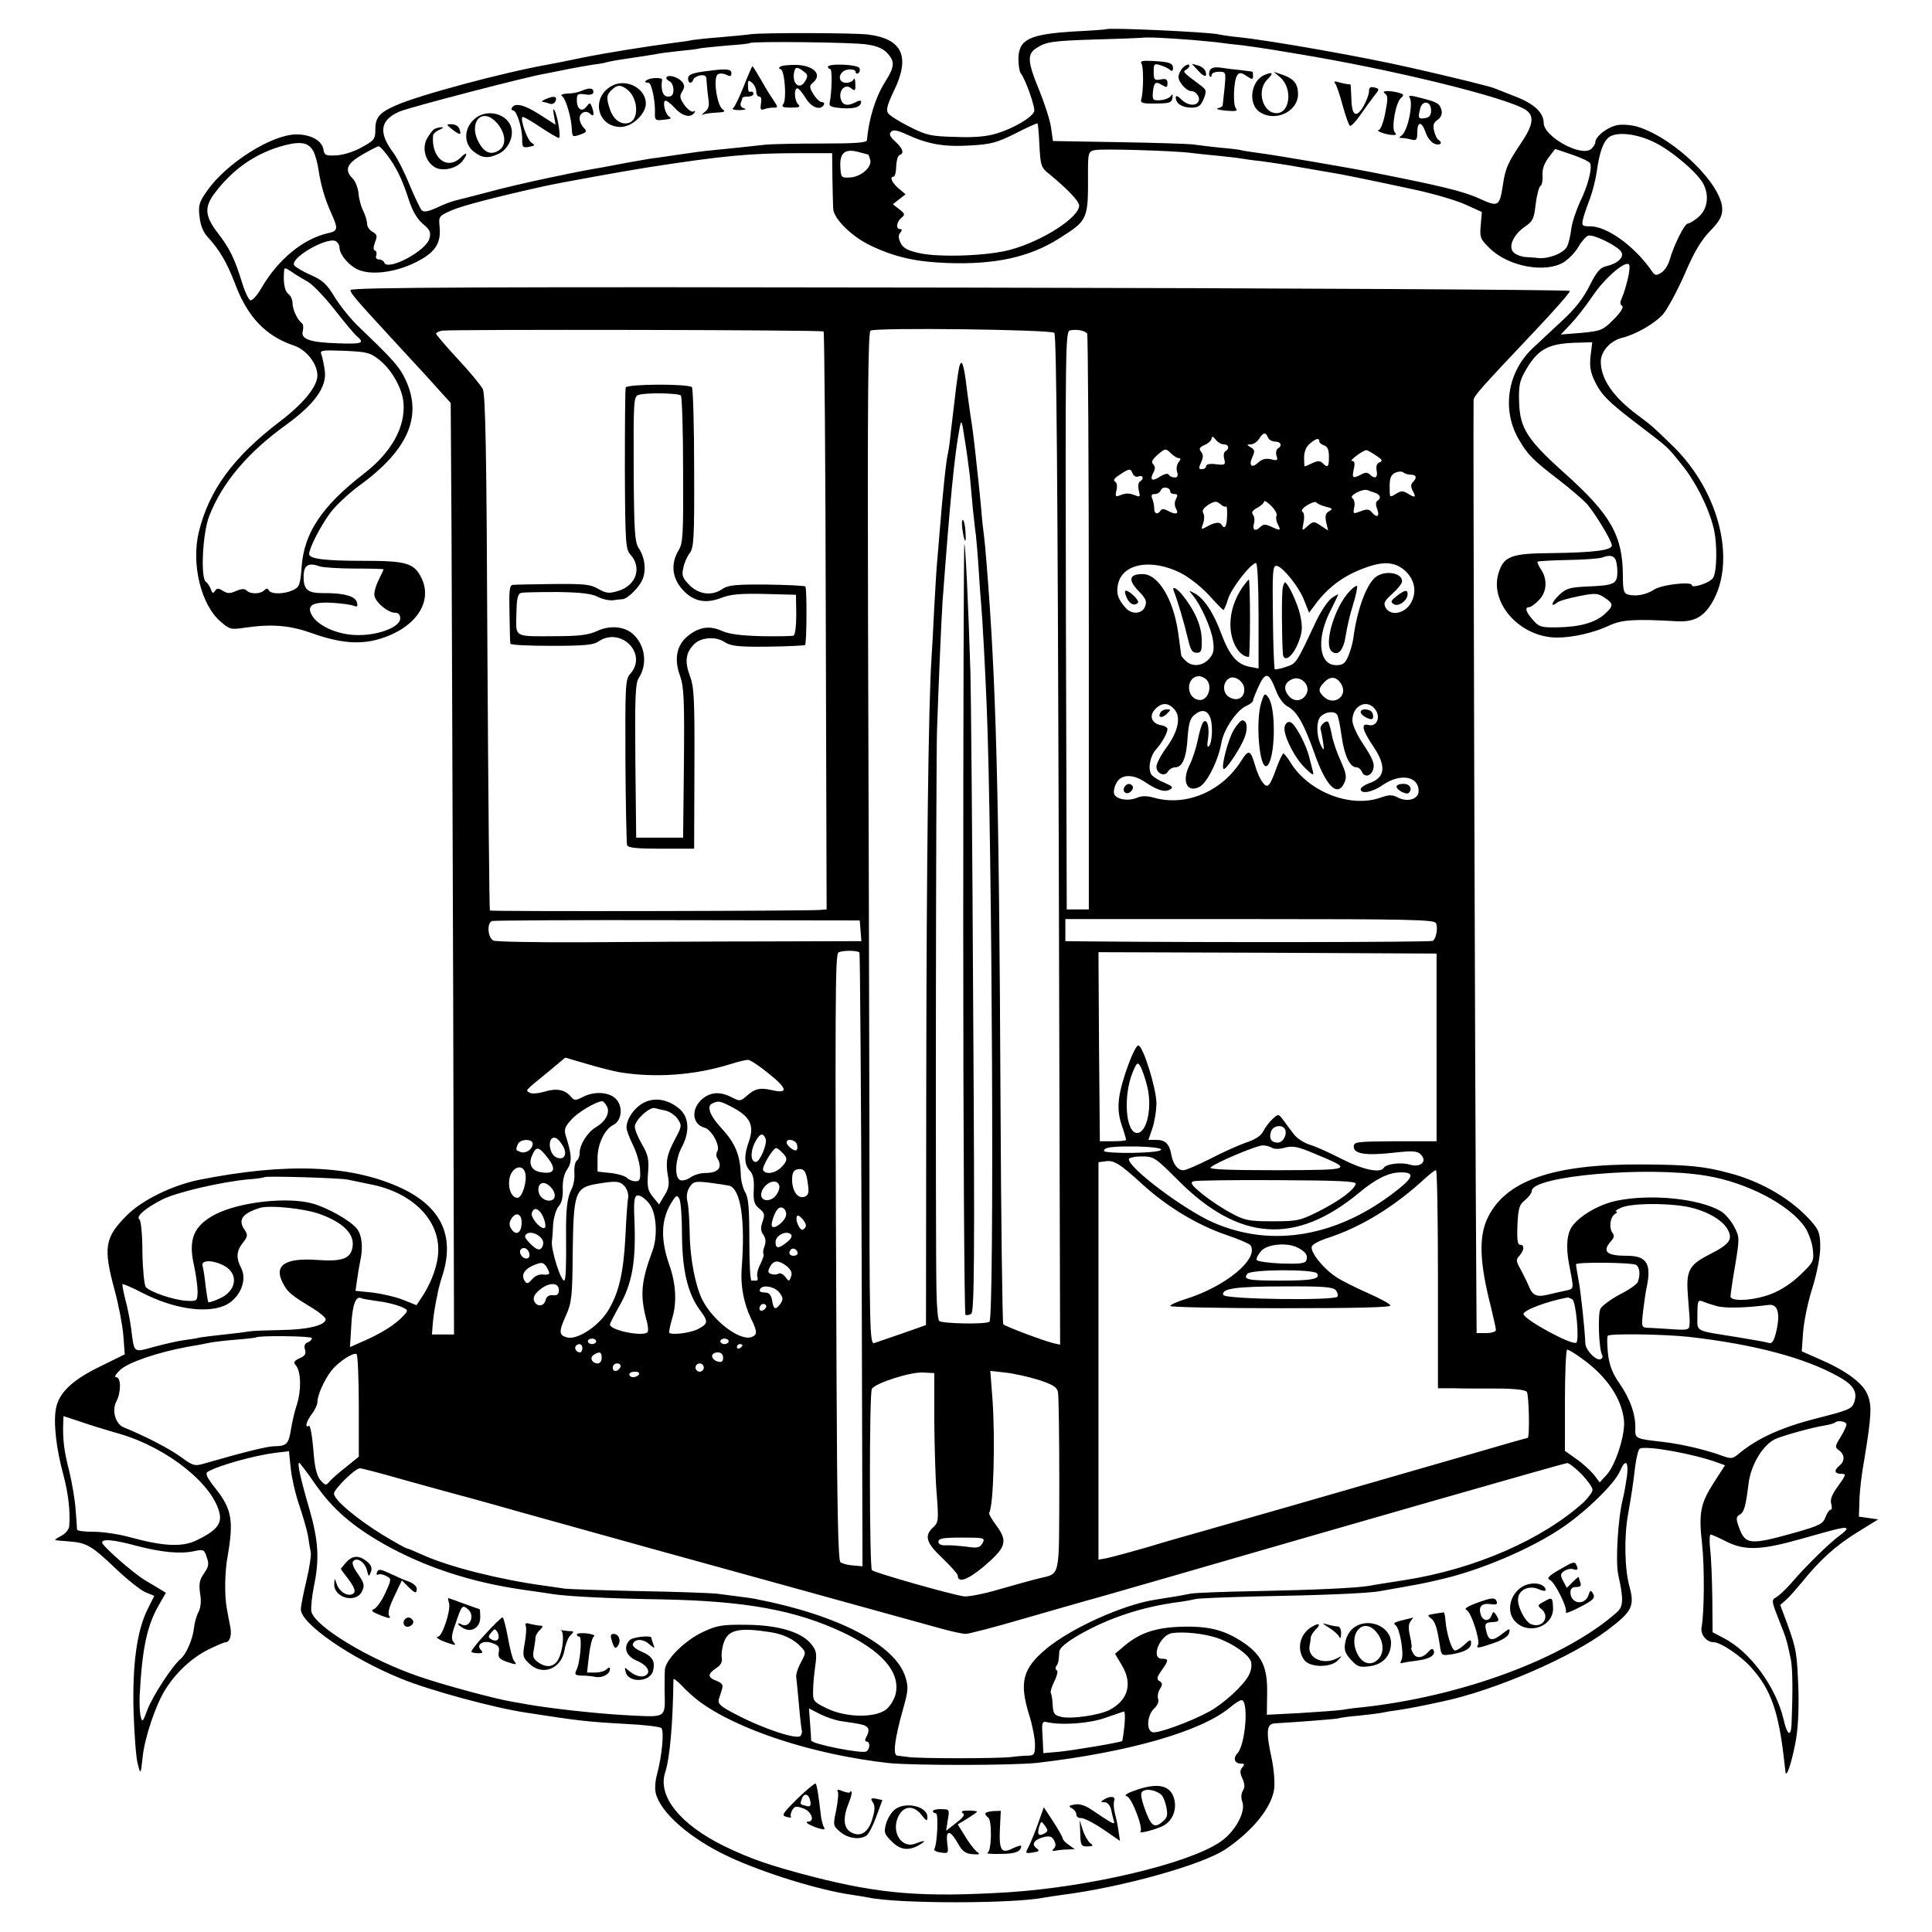 <?xml version="1.0" standalone="no"?>
<!DOCTYPE svg PUBLIC "-//W3C//DTD SVG 20010904//EN"
 "http://www.w3.org/TR/2001/REC-SVG-20010904/DTD/svg10.dtd">
<svg version="1.0" xmlns="http://www.w3.org/2000/svg"
 width="700pt" height="700pt" viewBox="0 0 700 700"
 preserveAspectRatio="xMidYMid meet">
<g transform="translate(0,700) scale(0.1,-0.1)"
fill="#000000" stroke="none">
<path d="M4007 6894 c-1 -1 -53 -5 -115 -8 -164 -10 -202 -29 -202 -101 0 -22
4 -45 8 -50 17 -20 54 -125 49 -139 -9 -23 -77 -62 -137 -80 -37 -11 -82 -15
-150 -12 -87 2 -104 6 -165 37 -38 19 -73 41 -78 50 -7 11 -1 33 22 80 60 124
31 188 -94 204 -51 6 -379 7 -425 1 -19 -3 -69 -7 -111 -11 -42 -3 -87 -8
-100 -10 -13 -3 -40 -7 -59 -9 -107 -14 -257 -38 -340 -55 -52 -11 -108 -22
-125 -25 -159 -28 -469 -111 -551 -148 -59 -26 -74 -43 -74 -87 0 -35 -4 -40
-50 -65 -28 -16 -68 -28 -92 -29 -38 -2 -43 1 -46 21 -5 32 -45 55 -98 55 -89
0 -255 -105 -324 -205 -29 -41 -32 -53 -27 -93 3 -30 13 -56 29 -73 44 -48 70
-93 99 -168 45 -122 112 -192 214 -226 45 -15 85 -66 85 -108 0 -40 -49 -101
-137 -168 -169 -129 -256 -249 -293 -401 -27 -115 8 -261 78 -322 34 -30 38
-31 91 -23 98 14 162 8 241 -20 100 -36 173 -42 242 -22 134 39 200 136 153
226 -26 50 -55 58 -206 58 -144 0 -199 7 -199 25 1 22 40 99 76 148 19 26 67
71 105 99 178 129 231 252 168 385 -22 47 -44 71 -168 190 -29 27 -68 76 -88
108 -29 48 -44 62 -88 81 -29 13 -56 29 -59 35 -16 25 113 101 149 88 8 -4 15
-14 15 -23 0 -28 39 -72 75 -84 50 -17 131 -5 200 29 71 35 93 68 88 127 -4
41 -4 41 46 63 41 17 160 48 331 86 63 14 303 57 380 69 265 41 366 51 540 51
l125 0 1 -90 c1 -49 2 -100 3 -112 2 -36 68 -101 136 -133 88 -42 165 -59 279
-63 175 -6 298 22 405 90 104 66 104 67 103 241 0 68 2 73 24 78 22 6 288 -2
349 -10 17 -2 59 -7 95 -10 36 -4 75 -8 85 -10 11 -2 45 -7 75 -10 30 -4 91
-13 135 -21 44 -8 94 -16 110 -19 35 -5 143 -27 310 -63 66 -14 148 -38 182
-53 l62 -28 -4 -48 c-4 -45 -2 -50 35 -86 69 -65 200 -88 266 -48 18 12 42 36
53 56 11 19 27 37 35 40 18 7 105 -36 120 -58 12 -20 -12 -43 -56 -53 -21 -5
-34 -21 -59 -71 -22 -44 -52 -83 -98 -125 -36 -34 -85 -79 -107 -100 -93 -87
-114 -225 -50 -333 32 -55 52 -74 143 -144 43 -33 89 -73 103 -88 32 -38 90
-134 90 -150 0 -18 -67 -26 -218 -28 -148 -1 -174 -11 -193 -74 -32 -109 80
-232 213 -232 57 0 134 18 185 42 48 23 93 26 249 17 60 -3 94 14 125 64 92
150 30 404 -138 569 -76 74 -76 74 -128 113 -90 66 -135 132 -135 195 0 37 35
76 77 86 50 12 119 52 149 86 16 19 51 84 78 145 34 80 60 123 92 156 34 35
44 53 44 79 0 88 -170 255 -304 298 -21 7 -54 10 -74 7 -36 -6 -82 -41 -82
-63 0 -6 -7 -17 -15 -24 -36 -30 -172 45 -172 95 0 37 -36 70 -102 95 -31 12
-65 26 -76 30 -16 7 -155 41 -305 75 -176 40 -505 98 -620 110 -30 3 -65 8
-77 11 -40 8 -398 25 -406 18z m316 -39 c43 -4 88 -8 100 -10 12 -2 47 -6 77
-9 30 -4 80 -11 110 -16 30 -5 71 -12 90 -15 342 -56 759 -158 828 -203 32
-21 28 -55 -18 -122 -45 -67 -56 -90 -64 -146 -13 -83 -16 -85 -85 -54 -58 27
-143 47 -386 95 -79 16 -366 65 -410 70 -27 4 -57 8 -65 10 -8 3 -44 7 -80 10
-36 4 -81 9 -100 12 -19 2 -141 6 -270 8 l-235 4 -7 50 c-4 27 -24 88 -43 135
-42 101 -44 130 -11 151 36 24 59 27 216 32 80 2 154 5 165 6 24 3 83 0 188
-8z m-1183 -16 c40 -6 61 -15 78 -35 25 -29 23 -47 -13 -104 -33 -53 -57 -130
-64 -208 -1 -9 -40 -12 -163 -12 -90 0 -181 -2 -203 -4 -42 -5 -149 -16 -200
-21 -16 -1 -68 -8 -115 -15 -47 -7 -94 -14 -105 -15 -11 -2 -47 -8 -80 -14
-33 -6 -73 -14 -90 -17 -58 -10 -71 -12 -200 -39 -71 -15 -170 -38 -220 -52
-49 -13 -101 -26 -113 -29 -13 -3 -44 -14 -68 -26 -31 -14 -48 -18 -56 -10 -5
5 -25 47 -44 92 -18 45 -44 96 -57 114 -57 75 -51 121 21 152 35 15 464 127
527 137 17 3 55 11 85 17 30 6 71 13 90 16 19 2 42 6 50 9 8 2 33 7 55 10 74
11 100 15 122 19 12 3 49 7 82 11 33 3 68 7 78 10 11 2 55 6 98 10 44 3 81 7
82 9 7 7 375 3 423 -5z m626 -366 c4 -73 6 -80 35 -103 68 -56 109 -99 109
-115 0 -43 -134 -129 -250 -160 -79 -22 -252 -28 -325 -13 -46 10 -62 18 -72
38 -8 17 -9 28 -1 37 7 9 7 13 -1 13 -16 0 -13 26 5 41 14 11 13 15 -8 31
l-23 18 23 18 23 18 -26 22 c-24 21 -33 42 -17 42 4 0 9 17 9 37 1 21 6 39 12
41 18 6 13 23 -15 49 -20 18 -24 27 -15 36 8 8 23 5 58 -11 76 -35 137 -45
229 -39 74 4 96 10 162 43 42 22 79 38 81 37 2 -1 5 -37 7 -80z m2231 10 c64
-32 158 -113 176 -152 21 -43 12 -92 -20 -118 -15 -13 -32 -23 -38 -23 -12 -1
-51 -80 -65 -130 -5 -19 -19 -41 -31 -48 -19 -12 -23 -11 -37 10 -61 87 -160
158 -220 158 -30 0 -32 2 -26 28 4 15 15 48 25 73 9 25 20 67 24 95 10 73 24
112 46 128 30 20 103 11 166 -21z m-4860 -34 c6 -13 14 -42 17 -64 9 -59 24
-108 46 -157 26 -58 25 -65 -12 -73 -89 -20 -181 -95 -241 -199 -15 -26 -33
-46 -40 -44 -6 2 -20 31 -30 64 -27 88 -45 124 -88 180 -47 61 -49 93 -12 143
67 90 154 149 256 175 60 15 87 9 104 -25z m266 -11 c33 -45 52 -82 77 -158
14 -44 31 -73 52 -91 26 -21 30 -31 24 -53 -11 -45 -153 -120 -164 -87 -2 6
-11 11 -19 11 -9 0 -13 6 -10 14 3 8 1 16 -4 18 -7 2 -7 12 0 31 9 22 7 28 -9
37 -11 6 -20 19 -20 29 0 10 -6 31 -14 47 -8 16 -16 45 -17 64 -2 19 -11 43
-21 53 -31 31 -22 54 35 87 28 16 55 30 59 30 4 0 18 -15 31 -32z m1743 2 c1
0 4 -9 7 -19 7 -27 -34 -62 -73 -64 -31 -2 -33 0 -35 34 -4 56 16 73 70 57 16
-4 30 -8 31 -8z m2549 0 c33 -11 62 -25 66 -31 9 -16 -7 -82 -37 -142 -13 -29
-28 -72 -31 -97 -3 -25 -10 -53 -15 -63 -12 -24 -65 -45 -103 -42 -16 2 -39 3
-51 4 -11 1 -28 7 -37 14 -25 18 -6 65 37 95 30 20 34 29 40 82 4 33 12 62 17
66 6 3 9 20 8 38 -2 21 5 42 21 64 13 17 24 32 25 32 1 0 28 -9 60 -20z m203
-450 c-6 -25 -15 -55 -21 -68 -8 -17 -8 -25 0 -30 7 -4 -4 -23 -30 -49 -40
-40 -46 -42 -117 -49 l-75 -6 37 39 c20 21 56 67 80 103 43 63 116 126 130
112 4 -4 2 -27 -4 -52z m-4781 -12 c18 -11 62 -57 97 -102 35 -45 71 -88 80
-95 28 -24 18 -28 -66 -25 -104 3 -139 15 -131 44 3 12 2 25 -3 29 -16 11 -34
50 -34 72 0 12 -6 27 -14 33 -14 10 -20 38 -17 80 1 18 2 18 28 1 14 -10 41
-26 60 -37z m4646 -267 c-4 -39 -1 -59 16 -94 24 -49 49 -74 165 -162 102 -78
95 -71 148 -137 52 -63 99 -158 117 -232 14 -58 12 -161 -3 -181 -12 -17 -76
-38 -76 -25 0 14 -111 2 -138 -17 -28 -18 -65 -25 -94 -17 -15 4 -18 17 -18
67 0 145 -44 222 -205 367 -141 126 -168 167 -171 263 -2 54 2 76 18 105 46
84 82 106 181 110 l66 2 -6 -49z m-4386 -17 c44 -36 81 -103 85 -154 7 -88
-44 -179 -142 -255 -153 -118 -218 -215 -227 -338 -5 -66 -8 -74 -31 -85 -32
-15 -79 -16 -88 -1 -4 8 -9 8 -17 0 -14 -14 -50 -14 -63 -1 -8 8 -19 7 -38 -1
-22 -10 -32 -10 -48 0 -17 11 -22 10 -29 0 -6 -10 -10 -9 -15 6 -4 11 -12 23
-18 27 -20 13 -12 177 12 238 47 121 139 230 279 331 102 74 147 136 140 194
-3 22 -8 48 -12 59 -7 17 -2 18 83 15 83 -4 93 -6 129 -35z m4475 -719 c4 -5
8 -26 8 -46 0 -45 -10 -50 -109 -54 -64 -3 -77 -7 -102 -31 -28 -26 -33 -48
-7 -27 7 6 43 16 79 23 59 12 68 11 92 -5 34 -22 34 -30 1 -60 -34 -31 -91
-47 -173 -48 -57 -1 -66 2 -87 27 -26 29 -30 46 -14 46 6 0 22 11 35 25 29 28
33 74 9 111 -9 13 -15 27 -13 29 3 2 52 5 109 6 58 1 114 5 125 9 25 9 38 8
47 -5z m-4566 -35 c57 0 104 -1 104 -3 0 -1 -9 -20 -19 -40 -10 -21 -17 -46
-14 -57 7 -26 50 -60 74 -60 13 0 19 -7 19 -21 0 -30 -75 -60 -150 -60 -69 -1
-141 29 -167 67 -25 39 -4 54 70 50 34 -2 70 -7 79 -11 13 -5 15 -2 11 13 -5
22 -49 34 -122 33 -56 0 -71 12 -71 59 0 42 16 53 58 38 13 -4 70 -8 128 -8z"/>
<path d="M4136 6769 c8 -13 7 -102 -1 -129 -4 -13 5 -16 52 -15 50 0 58 3 61
20 2 14 0 16 -6 7 -5 -7 -22 -14 -38 -15 -26 -2 -29 1 -27 27 3 37 10 43 33
28 17 -10 20 -10 20 7 0 14 -6 17 -25 13 -22 -4 -25 -1 -25 28 0 28 2 31 23
24 12 -3 28 -11 35 -16 8 -8 12 -6 12 5 0 18 -12 23 -74 26 -37 2 -46 0 -40
-10z"/>
<path d="M4286 6755 c-9 -9 -16 -24 -16 -34 0 -19 29 -51 46 -51 17 0 33 -22
27 -36 -8 -20 -40 -17 -63 6 -13 13 -20 15 -20 7 0 -22 23 -37 56 -37 26 0 34
6 45 31 11 29 11 33 -9 48 -70 53 -68 50 -52 60 8 6 12 13 8 16 -3 3 -13 -1
-22 -10z"/>
<path d="M4341 6744 c23 -25 35 -25 26 -1 -3 8 -15 17 -27 20 l-22 6 23 -25z"/>
<path d="M4383 6744 c-3 -8 -3 -18 1 -21 3 -4 6 -1 6 5 0 7 12 12 26 12 26 0
26 -1 21 -57 -4 -32 -6 -61 -7 -65 0 -3 -8 -8 -17 -10 -10 -3 3 -6 29 -9 35
-3 44 -1 36 8 -12 15 -8 103 5 121 8 10 15 9 33 -3 21 -14 24 -14 24 0 0 8 -1
15 -2 15 -2 1 -21 3 -43 6 -22 2 -55 6 -73 9 -23 3 -35 -1 -39 -11z"/>
<path d="M4583 6729 c-50 -19 -63 -104 -20 -134 56 -39 140 0 140 64 0 37 -15
56 -56 70 l-32 11 23 -20 c46 -39 37 -130 -13 -130 -50 0 -73 82 -34 121 24
24 22 30 -8 18z"/>
<path d="M4838 6697 c5 -7 17 -43 27 -80 10 -37 22 -70 26 -73 4 -2 20 14 36
37 15 22 38 53 50 69 22 27 22 28 3 33 -15 4 -20 0 -20 -15 0 -11 -10 -36 -21
-55 -27 -44 -42 -31 -43 36 -1 27 -2 48 -4 46 -2 -2 -17 1 -34 5 -23 7 -27 6
-20 -3z"/>
<path d="M5018 6661 c11 -7 11 -19 1 -70 -6 -33 -17 -61 -23 -62 -17 -1 26
-18 49 -18 13 -1 16 2 9 9 -14 14 3 111 23 126 11 10 9 13 -9 18 -35 9 -66 8
-50 -3z"/>
<path d="M5107 6647 c15 -20 -7 -124 -29 -138 -10 -7 -10 -9 2 -9 8 0 24 -3
35 -6 17 -4 20 0 20 25 0 42 16 43 30 2 6 -19 21 -38 33 -42 21 -8 31 4 13 15
-5 3 -12 18 -15 32 -5 20 -2 30 13 40 12 9 17 21 14 34 -7 25 -13 29 -74 45
-37 10 -48 10 -42 2z m78 -47 c0 -18 -6 -26 -22 -28 -25 -4 -26 0 -17 36 9 31
39 25 39 -8z"/>
<path d="M2828 6759 c-7 -5 -7 -8 1 -10 14 -5 22 -110 9 -126 -8 -10 -1 -13
28 -13 30 0 35 3 26 12 -14 14 -16 58 -3 58 5 0 18 -16 30 -35 20 -34 53 -47
66 -25 3 6 0 10 -7 10 -8 0 -21 13 -31 29 -15 25 -15 30 -2 41 36 30 4 63 -61
65 -25 0 -50 -2 -56 -6z m89 -22 c9 -6 10 -15 2 -28 -20 -39 -52 -13 -41 33 4
17 13 16 39 -5z"/>
<path d="M3000 6758 c0 -5 4 -8 8 -8 8 0 6 -86 -2 -122 -3 -13 6 -17 46 -20
46 -3 68 5 68 24 0 5 -9 4 -19 -2 -31 -16 -48 -12 -55 12 -8 32 17 56 38 38
14 -11 16 -9 15 16 0 16 -3 23 -6 17 -2 -7 -15 -13 -27 -13 -35 0 -28 44 7 48
15 2 27 -2 27 -8 0 -6 4 -9 10 -5 5 3 7 11 4 18 -5 14 -114 18 -114 5z"/>
<path d="M2695 6688 c-16 -40 -33 -76 -39 -80 -6 -4 5 -7 24 -7 19 1 27 3 17
6 -11 3 -16 10 -13 20 3 8 6 17 6 19 0 2 9 4 20 4 11 0 20 5 20 10 0 6 -4 9
-9 8 -9 -3 -11 1 -11 28 0 14 3 14 15 4 8 -7 15 -21 15 -31 0 -11 5 -19 11
-19 7 0 9 -10 6 -26 -3 -19 -1 -24 10 -20 8 3 23 6 34 6 19 0 19 0 1 28 -11
15 -31 48 -46 75 -15 26 -28 47 -30 47 -1 0 -16 -33 -31 -72z"/>
<path d="M2565 6743 c-57 -7 -72 -13 -72 -28 0 -18 14 -20 19 -3 2 6 14 13 26
15 17 2 22 -2 22 -20 1 -12 3 -39 6 -60 5 -30 2 -42 -13 -53 -10 -9 -13 -13
-6 -9 7 3 29 6 49 7 29 1 34 4 22 12 -21 16 -35 116 -17 127 7 4 21 3 31 -2
14 -7 18 -6 18 6 0 15 -17 17 -85 8z"/>
<path d="M2415 6720 c-3 -4 2 -10 10 -14 8 -3 15 -17 15 -31 0 -18 -5 -25 -20
-25 -18 0 -27 25 -21 62 0 4 -13 6 -29 5 -27 -2 -45 -17 -20 -17 11 0 25 -69
23 -111 -1 -21 3 -26 20 -24 41 4 42 5 31 13 -14 9 -24 51 -14 57 4 2 19 -9
34 -25 27 -31 59 -39 72 -18 4 6 3 8 -4 4 -6 -3 -20 7 -32 23 -17 25 -19 33
-8 50 9 15 9 22 0 34 -15 18 -50 28 -57 17z"/>
<path d="M2215 6688 c-75 -43 -51 -148 34 -148 41 0 91 47 91 85 0 56 -73 93
-125 63z m57 -12 c40 -30 45 -109 7 -121 -27 -9 -55 10 -68 46 -15 43 -14 55
5 73 19 19 33 20 56 2z"/>
<path d="M2105 6670 c-11 -5 -33 -9 -50 -9 -17 -1 -25 -5 -19 -9 14 -8 35 -81
36 -122 1 -26 3 -27 29 -18 25 9 27 12 14 25 -8 8 -15 23 -15 33 0 22 23 33
39 17 13 -13 15 1 5 27 -6 15 -7 15 -19 0 -16 -22 -35 -10 -35 23 0 22 3 25
30 21 20 -3 30 0 30 9 0 15 -15 16 -45 3z"/>
<path d="M1975 6640 c-11 -5 -15 -9 -8 -9 6 -1 18 -4 26 -7 8 -3 17 2 20 10 7
18 -7 20 -38 6z"/>
<path d="M1855 6610 c-3 -5 -2 -10 4 -10 13 0 33 -63 33 -104 0 -30 2 -32 25
-28 21 4 23 6 10 14 -16 8 -43 85 -34 94 2 3 31 -14 64 -36 33 -22 64 -40 68
-40 8 0 -4 79 -16 100 -5 9 -6 3 -2 -18 l6 -34 -56 36 c-56 36 -90 45 -102 26z"/>
<path d="M1715 6565 c-35 -34 -34 -86 1 -114 30 -24 52 -26 89 -9 32 14 54 54
49 88 -9 59 -94 81 -139 35z m83 -8 c33 -35 39 -81 12 -100 -28 -20 -53 -12
-73 23 -43 72 7 135 61 77z"/>
<path d="M1640 6530 c28 -21 33 -20 24 4 -3 9 -16 16 -28 16 -20 0 -20 -1 4
-20z"/>
<path d="M1573 6532 c-6 -4 -18 -20 -27 -36 -17 -34 -5 -80 28 -101 27 -18 81
-6 102 22 20 27 17 36 -6 13 -49 -49 -108 -3 -101 78 0 7 11 17 24 22 12 5 15
9 7 9 -8 0 -20 -3 -27 -7z"/>
<path d="M1270 5949 c0 -12 17 -32 185 -214 56 -60 119 -129 140 -153 l38 -42
3 -473 c1 -259 4 -1019 6 -1687 l3 -1215 -40 0 -40 0 3 39 c2 22 6 49 8 60 2
12 6 32 9 46 2 14 11 48 20 75 42 139 -8 242 -148 309 -181 85 -415 95 -737
31 -96 -20 -203 -72 -259 -127 -82 -82 -88 -117 -45 -275 14 -52 28 -125 31
-163 l5 -67 -83 -41 c-105 -50 -155 -97 -166 -154 -10 -50 0 -145 27 -243 17
-65 25 -128 21 -182 0 -13 -12 -28 -28 -37 -16 -8 -26 -16 -23 -16 3 -1 26 -3
52 -5 62 -5 80 -15 168 -99 41 -39 90 -78 107 -85 l32 -13 -24 -48 c-39 -78
-56 -202 -51 -375 3 -82 9 -166 15 -185 10 -41 11 -41 18 25 7 69 48 191 83
245 40 63 96 114 156 144 29 14 56 26 62 26 14 0 22 24 17 52 -3 13 -8 44 -13
69 -9 46 -8 134 3 192 22 128 15 170 -45 245 -30 38 -37 53 -28 59 35 22 167
59 244 69 l51 6 6 -59 c3 -32 16 -92 30 -133 14 -41 29 -93 33 -115 3 -22 8
-49 10 -60 2 -11 -5 -57 -16 -103 -11 -46 -20 -92 -20 -103 0 -52 181 -177
363 -251 102 -42 337 -106 452 -123 193 -30 220 -33 361 -41 65 -3 124 -10
130 -15 11 -9 3 -99 -16 -170 -6 -21 -8 -51 -4 -66 17 -71 125 -165 264 -230
126 -59 327 -121 445 -138 22 -3 49 -8 61 -10 106 -23 527 -23 639 0 11 2 38
6 60 9 221 28 514 110 597 167 100 68 168 154 175 221 2 24 -2 73 -10 109 -21
97 -18 124 13 125 89 5 225 16 229 18 4 2 38 7 76 10 39 4 77 9 85 11 8 2 33
6 55 9 35 5 97 17 160 31 191 40 470 161 598 258 91 68 100 88 81 158 -18 65
-20 182 -5 264 14 79 18 109 26 175 4 30 11 58 16 61 22 13 199 -19 284 -51
l25 -9 -40 -62 c-49 -76 -56 -110 -43 -224 9 -83 8 -248 -2 -302 -4 -26 18
-53 44 -53 25 0 101 -51 138 -94 70 -79 98 -159 118 -341 1 -11 3 -27 4 -35 3
-24 21 28 36 105 9 45 13 113 11 190 -5 136 -7 149 -41 243 l-25 67 23 20 c12
11 38 41 58 65 64 79 119 129 198 178 l76 47 -35 5 -35 5 2 56 c0 31 8 100 18
153 26 158 28 196 10 236 -18 41 -80 86 -176 127 l-61 27 5 70 c3 39 18 112
34 161 16 52 28 113 28 146 0 47 -4 61 -30 91 -68 79 -179 146 -297 177 -92
25 -148 31 -318 32 -328 2 -500 -60 -563 -200 -29 -67 -26 -156 14 -313 10
-42 19 -81 19 -87 0 -6 -16 -11 -35 -11 l-35 0 -1 158 c-5 701 -12 3198 -10
3222 1 16 22 39 224 253 71 75 127 139 125 143 -2 4 -996 10 -2210 12 -1729 3
-2208 1 -2208 -9z m1714 -150 c3 -3 7 -475 8 -1050 l3 -1044 -25 -2 c-64 -4
-1190 -6 -1195 -2 -2 3 -6 424 -9 936 -3 725 -7 936 -17 954 -7 13 -47 62 -91
109 -43 46 -78 88 -78 91 0 4 10 9 23 11 39 5 1376 3 1381 -3z m836 -5 c8 -8
12 -552 16 -1839 l5 -1827 -23 5 c-34 8 -176 61 -183 69 -3 3 -8 370 -10 814
-5 1120 -16 1520 -51 1949 -3 39 -7 81 -9 95 -2 14 -7 57 -10 97 -4 40 -8 85
-10 100 -2 15 -6 57 -10 93 -4 36 -10 90 -15 120 -5 30 -11 78 -15 105 -9 80
-17 116 -23 110 -6 -6 -8 -15 -18 -90 -6 -53 -8 -67 -19 -160 -3 -33 -8 -67
-10 -75 -7 -27 -19 -144 -30 -280 -4 -47 -8 -101 -10 -120 -2 -19 -6 -91 -10
-160 -3 -69 -8 -152 -10 -185 -11 -165 -18 -727 -19 -1528 l-1 -888 -85 -30
c-47 -16 -93 -32 -102 -35 -17 -6 -18 41 -18 792 -1 440 -3 1265 -5 1834 -2
772 0 1037 9 1042 18 12 654 4 666 -8z m119 -3 c3 -5 6 -476 6 -1048 l0 -1038
-40 0 -40 0 -3 1047 c-2 995 -2 1047 15 1051 24 5 55 -1 62 -12z m-425 -516
c3 -33 8 -87 11 -120 4 -33 8 -76 11 -95 2 -19 7 -75 10 -125 3 -49 7 -106 9
-125 4 -40 15 -242 20 -370 20 -479 28 -2216 10 -2229 -13 -10 -172 -7 -182 3
-5 4 -9 53 -10 109 -4 179 -2 1918 2 2032 6 177 16 406 20 465 27 363 43 532
62 630 6 32 8 28 18 -40 7 -41 15 -102 19 -135z m1080 140 c3 -8 15 -15 26
-15 21 0 27 -15 10 -25 -6 -4 -8 -15 -5 -26 6 -17 3 -19 -20 -13 -18 4 -32 1
-45 -11 -25 -23 -37 -13 -22 20 9 20 8 26 -6 34 -16 10 -16 10 0 11 10 0 23 9
30 20 15 24 24 25 32 5z m-160 -25 c18 0 22 -15 6 -25 -6 -3 -8 -16 -4 -29 5
-20 2 -22 -30 -18 -22 3 -36 0 -36 -7 0 -6 -7 -11 -15 -11 -12 0 -13 4 -3 25
8 18 8 28 0 38 -9 11 -7 16 13 25 14 6 25 17 25 24 1 8 6 7 14 -4 7 -10 21
-18 30 -18z m346 11 c0 -5 8 -12 18 -15 12 -4 17 -16 17 -41 0 -37 -4 -42 -23
-23 -9 9 -18 9 -37 0 -14 -7 -27 -12 -28 -12 -1 0 -2 15 -2 33 0 20 8 39 20
49 22 19 35 23 35 9z m-509 -61 c8 0 8 -4 -1 -15 -6 -8 -9 -23 -5 -35 4 -14 2
-20 -9 -20 -8 0 -18 4 -21 10 -4 6 -16 3 -31 -6 -29 -20 -40 -14 -25 14 7 13
7 22 -1 30 -8 8 -3 17 17 35 27 23 29 23 47 5 10 -10 23 -18 29 -18z m714 10
c23 -15 26 -20 14 -25 -11 -4 -14 -14 -11 -31 5 -25 -7 -31 -25 -13 -8 8 -17
8 -31 0 -31 -16 -34 -14 -27 19 5 22 3 30 -7 30 -11 0 38 37 52 39 3 1 18 -8
35 -19z m-881 -66 c4 -9 13 -14 21 -10 17 6 21 -9 5 -19 -6 -3 -7 -18 -4 -32
6 -23 5 -25 -12 -18 -24 9 -34 9 -57 0 -15 -6 -17 -4 -12 18 4 15 2 28 -5 32
-8 5 -2 13 17 25 35 23 39 24 47 4z m1008 -4 c20 0 23 -11 7 -27 -8 -8 -8 -17
0 -32 13 -24 9 -26 -19 -9 -16 10 -24 10 -40 0 -26 -16 -25 -17 -25 27 0 29 5
41 20 48 11 5 24 6 30 1 5 -4 17 -8 27 -8z m-872 -61 c0 -5 7 -9 15 -9 12 0
13 -4 6 -18 -6 -11 -6 -24 0 -35 12 -20 -2 -23 -31 -7 -13 7 -21 7 -25 0 -10
-16 -24 -12 -23 8 0 9 -3 25 -7 35 -5 12 -3 17 9 17 9 0 19 6 22 14 6 15 34
11 34 -5z m743 -5 c19 -7 22 -20 7 -29 -6 -4 -6 -15 0 -30 10 -27 -1 -33 -20
-11 -8 11 -18 12 -36 5 -33 -12 -32 -13 -27 15 3 13 -1 27 -7 31 -14 9 38 36
55 29 6 -2 18 -7 28 -10z m-541 -49 c3 3 5 -12 4 -35 -1 -38 -9 -50 -20 -31
-7 11 -24 9 -53 -7 -21 -12 -22 -11 -14 11 5 13 5 30 1 37 -6 10 0 19 18 31
23 14 29 14 43 3 9 -8 18 -12 21 -9z m183 -34 c-3 -6 -1 -20 5 -31 12 -23 10
-24 -25 -8 -19 9 -28 9 -37 0 -19 -19 -31 -14 -25 10 4 12 2 27 -3 33 -7 8 -2
16 15 25 14 7 25 18 25 23 0 5 12 -2 26 -16 14 -14 23 -31 19 -36z m179 33
c24 -6 26 -8 12 -16 -13 -7 -16 -17 -11 -40 l7 -30 -26 17 c-25 17 -28 17 -48
-1 -21 -19 -21 -19 -15 13 4 19 2 35 -4 39 -6 3 1 14 18 24 15 9 30 14 33 9 3
-4 18 -11 34 -15z m-528 -239 c30 -15 74 -49 103 -80 27 -30 51 -55 54 -55 2
0 10 18 17 41 13 40 83 129 101 129 5 0 9 -82 9 -191 l0 -191 -32 6 c-46 9
-73 40 -103 120 -28 76 -63 129 -98 147 -21 11 -21 11 -6 -7 29 -34 68 -120
74 -165 5 -36 2 -48 -15 -67 -24 -26 -62 -29 -84 -6 -9 8 -16 17 -16 19 0 2
-5 38 -11 81 -17 122 -72 214 -129 214 -48 0 -54 -20 -16 -60 28 -28 32 -39
25 -57 -10 -28 -49 -31 -71 -5 -29 32 -35 56 -26 90 19 71 120 88 224 37z
m814 8 c35 -32 44 -75 24 -114 -21 -42 -75 -54 -94 -20 -8 16 -4 24 25 50 19
17 35 37 35 45 0 32 -65 41 -97 14 -33 -27 -66 -119 -79 -216 -2 -18 -10 -48
-18 -67 -12 -29 -20 -35 -45 -35 -60 0 -72 89 -26 186 16 32 31 63 33 68 3 5
-7 0 -22 -10 -14 -10 -40 -48 -57 -84 -73 -155 -72 -154 -109 -166 -19 -7 -38
-10 -41 -9 -3 2 -6 87 -7 189 -2 158 -1 186 12 186 21 0 83 -76 102 -127 l17
-43 21 28 c43 59 96 100 162 127 80 33 125 32 164 -2z m-466 -437 c9 -24 27
-49 42 -56 34 -19 57 -60 95 -165 43 -124 85 -166 110 -111 9 20 7 34 -13 78
-14 30 -28 72 -32 93 -4 22 -10 43 -13 48 -7 11 -33 -12 -28 -26 2 -7 6 -28 9
-47 4 -26 3 -31 -4 -18 -20 33 -23 94 -5 112 18 18 51 21 60 6 4 -6 11 -41 16
-78 10 -70 30 -112 53 -112 8 0 16 -7 20 -15 9 -24 35 -18 42 10 5 18 -4 39
-35 86 -24 35 -41 73 -41 89 0 55 55 80 84 38 19 -27 4 -62 -25 -55 -29 8 -24
-17 16 -76 49 -73 45 -115 -15 -135 -16 -6 -30 -16 -30 -21 0 -20 44 -11 82
16 62 42 128 31 128 -23 0 -30 -41 -42 -76 -23 -20 10 -31 10 -62 -1 -110 -39
-265 22 -329 132 -10 15 -20 28 -23 28 -3 0 -13 -21 -23 -47 -26 -73 -34 -82
-52 -58 -9 11 -21 38 -27 60 -17 59 -24 61 -51 18 -71 -112 -201 -166 -317
-133 -25 7 -43 7 -62 -1 -32 -13 -73 -5 -81 14 -3 8 0 25 7 38 16 34 59 36
104 6 46 -31 73 -39 92 -27 12 7 7 12 -21 24 -20 8 -40 21 -46 28 -15 19 -7
67 15 92 22 24 42 60 42 75 0 5 -10 11 -21 13 -35 5 -47 33 -25 57 24 26 48
27 71 1 25 -28 14 -80 -29 -139 -20 -27 -36 -58 -36 -69 0 -25 31 -38 42 -17
5 8 17 15 27 15 25 0 40 35 44 109 4 51 9 69 26 82 26 21 47 16 57 -14 9 -28
6 -89 -6 -101 -6 -6 -7 5 -3 27 6 42 -3 75 -17 61 -5 -5 -14 -34 -20 -64 -6
-30 -19 -70 -29 -90 -30 -58 -12 -103 33 -82 28 12 70 96 81 159 8 49 55 119
90 135 14 6 25 15 25 20 0 4 10 29 21 53 25 53 37 49 63 -19z m-258 46 c31
-21 13 -83 -22 -78 -49 7 -47 86 1 86 6 0 15 -4 21 -8z m142 -35 c4 -35 -26
-52 -57 -31 -22 16 -21 51 2 66 19 12 52 -9 55 -35z m228 -15 c-11 -32 -46
-39 -67 -13 -21 26 -15 49 15 61 28 11 61 -19 52 -48z m125 27 c23 -43 -30
-78 -65 -43 -21 20 -20 30 4 54 22 22 45 18 61 -11z m-1743 -891 l3 -38 -348
-1 c-191 0 -487 -2 -658 -3 -170 -1 -318 2 -327 6 -21 10 -25 64 -5 71 6 2
309 4 672 3 l660 -1 3 -37z m2085 27 c8 -18 0 -57 -12 -64 -7 -5 -818 -6
-1238 -2 l-93 1 0 40 0 40 669 0 c576 0 670 -2 674 -15z m-2089 -106 c2 -2 6
-504 8 -1114 l3 -1110 -34 3 c-19 1 -40 7 -46 12 -8 7 -12 186 -14 662 -6
1397 -5 1539 7 1547 13 8 68 8 76 0z m2091 -344 l0 -340 -150 0 c-142 -1 -150
-2 -150 -20 0 -26 45 -33 149 -21 65 7 81 6 94 -7 24 -25 0 -48 -39 -37 -33
10 -86 3 -95 -11 -12 -21 -77 -7 -151 31 -43 22 -95 46 -116 52 -21 6 -47 23
-58 37 -11 14 -28 37 -38 51 -19 25 -19 25 -40 6 -12 -11 -27 -31 -34 -45 -8
-16 -29 -30 -63 -41 -28 -10 -86 -36 -130 -59 -44 -22 -87 -41 -96 -41 -21 0
-38 22 -44 56 -7 40 -22 54 -55 54 l-28 0 14 41 c8 23 15 65 15 93 -1 53 -47
203 -65 208 -13 4 -62 -127 -70 -189 -5 -37 -2 -66 9 -99 9 -26 16 -50 16 -54
0 -3 -21 -5 -47 -5 l-48 0 -3 343 -2 342 612 -2 613 -3 0 -340z m-2960 -90
c130 -21 271 -11 400 29 28 9 57 16 65 16 8 0 43 -23 78 -52 67 -54 68 -72 5
-57 -41 9 -59 4 -89 -23 -21 -18 -24 -19 -52 -4 -39 20 -71 20 -100 0 -49 -34
-48 -97 1 -110 25 -6 58 -67 46 -85 -4 -7 -5 -18 -1 -24 22 -34 6 -55 -43 -55
-17 0 -41 -7 -53 -16 -13 -9 -29 -13 -37 -10 -22 8 -19 74 5 119 30 56 27 110
-9 140 -43 36 -94 43 -135 18 -32 -20 -56 -57 -56 -87 0 -8 10 -36 23 -62 13
-26 25 -66 26 -89 2 -36 0 -43 -16 -43 -11 0 -24 5 -31 12 -7 7 -33 15 -60 18
l-47 5 0 45 c-1 53 25 108 57 124 32 16 36 68 9 95 -25 25 -79 28 -120 6 -26
-13 -30 -13 -42 1 -22 26 -51 32 -95 19 -24 -7 -48 -9 -55 -4 -16 9 -19 5 68
76 l61 51 79 -23 c43 -13 96 -26 118 -30z m1911 -49 c20 -75 0 -171 -36 -171
-42 0 -51 136 -16 220 15 36 18 38 28 21 6 -10 17 -42 24 -70z m-1958 -73 c14
-23 -3 -56 -39 -77 -31 -19 -59 -63 -59 -95 0 -11 -5 -23 -10 -26 -6 -4 -10
-23 -9 -43 2 -20 -3 -47 -10 -60 -16 -31 -21 -72 -20 -172 1 -110 -1 -153 -6
-159 -11 -10 -51 116 -45 144 1 6 3 31 4 58 2 26 11 56 20 66 11 12 16 33 15
62 -1 29 4 55 16 72 18 27 17 51 -3 115 -9 28 -8 36 16 63 22 27 91 68 114 69
4 0 11 -8 16 -17z m450 -2 c69 -35 86 -67 66 -125 -19 -52 -18 -86 3 -108 12
-13 16 -33 14 -69 -2 -41 2 -53 20 -68 19 -15 21 -22 12 -47 -8 -23 -7 -35 3
-48 8 -12 10 -26 4 -41 -5 -13 -6 -25 -4 -28 3 -3 -2 -19 -11 -37 -9 -17 -14
-38 -11 -46 3 -8 1 -14 -4 -14 -6 0 -13 0 -17 0 -5 0 -8 66 -8 148 0 113 -3
153 -15 172 -8 14 -16 43 -16 65 -2 70 -21 114 -68 165 -45 48 -58 84 -33 93
20 9 26 8 65 -12z m-236 -15 c15 -4 35 -17 44 -31 15 -23 14 -27 -10 -72 -30
-56 -35 -82 -26 -134 6 -29 3 -46 -13 -71 l-19 -32 -22 27 c-19 23 -22 37 -18
87 4 50 0 66 -22 104 -14 24 -26 53 -26 64 0 23 54 73 73 67 6 -2 24 -6 39 -9z
m2243 -66 c11 -18 -6 -50 -25 -50 -24 0 -33 15 -25 40 7 21 39 27 50 10z
m-1881 -36 c7 -18 -21 -84 -35 -84 -19 0 -21 33 -6 66 18 37 31 43 41 18z
m-734 -27 c17 -30 4 -52 -23 -41 -31 12 -34 81 -4 71 7 -2 19 -15 27 -30z
m-110 9 c0 -20 -25 -37 -44 -30 -18 7 -18 7 -10 28 8 20 54 21 54 2z m957 -1
c3 -9 3 -19 -1 -22 -7 -7 -36 16 -36 28 0 15 30 10 37 -6z m1320 -20 c2 -6
-38 -11 -102 -12 -58 -1 -105 2 -105 7 0 13 26 17 119 16 47 -1 86 -5 88 -11z
m402 6 c8 -5 28 -5 47 1 28 7 46 4 107 -22 142 -59 141 -59 -137 -60 -172 0
-247 3 -240 10 17 17 167 80 189 80 11 0 26 -4 34 -9z m-2624 -37 c31 -40 24
-58 -20 -52 -38 4 -52 29 -37 62 15 34 24 33 57 -10z m849 20 c21 -20 20 -30
-4 -54 -21 -21 -55 -27 -65 -10 -6 10 35 80 47 80 4 0 14 -7 22 -16z m1436
-102 c220 -220 425 -234 655 -43 59 49 105 72 146 73 55 2 53 -16 -10 -65
-213 -168 -453 -210 -666 -116 -103 45 -305 196 -305 229 0 5 21 10 46 10 45
0 49 -3 134 -88z m-133 -11 c89 -82 203 -151 308 -186 44 -15 83 -32 86 -37
31 -49 -90 -149 -233 -194 -32 -10 -58 -21 -58 -26 0 -4 180 -8 401 -8 271 0
400 3 397 10 -2 6 -39 26 -82 45 -43 19 -96 45 -116 59 -47 31 -94 91 -87 110
3 8 30 22 59 31 122 40 243 115 353 217 17 15 33 28 38 28 4 0 7 -178 7 -395
l0 -395 55 0 c30 -1 101 -1 157 -1 67 0 105 -5 110 -12 8 -13 11 -167 3 -167
-3 0 -92 -25 -197 -56 -540 -156 -930 -268 -988 -284 -36 -10 -121 -34 -190
-55 -69 -20 -137 -38 -152 -41 l-28 -5 0 720 0 720 23 3 c32 6 53 -7 134 -81z
m-2234 39 c8 -29 -11 -90 -28 -90 -20 0 -34 30 -30 64 5 45 48 64 58 26z
m1024 -39 c5 -33 2 -42 -12 -47 -24 -9 -45 20 -45 62 0 23 5 34 18 37 25 5 33
-5 39 -52z m3255 29 c147 -24 302 -105 358 -187 12 -18 25 -53 28 -78 5 -45 3
-48 -45 -94 -32 -31 -71 -56 -107 -70 -64 -24 -146 -28 -146 -8 0 6 7 57 17
113 16 99 16 102 -4 140 -11 21 -33 47 -49 56 -77 45 -250 63 -374 38 -62 -12
-133 -52 -163 -92 -20 -27 -24 -76 -12 -138 18 -94 19 -89 -11 -96 -16 -3 -44
-10 -62 -14 -43 -11 -58 -5 -72 28 -6 15 -20 43 -30 62 -17 30 -18 36 -5 50
18 20 19 40 3 40 -10 0 -12 19 -10 72 3 61 7 74 28 90 13 11 24 26 24 33 0 54
417 91 632 55z m-4922 -14 c14 -3 49 -10 77 -16 164 -30 267 -140 249 -266 -6
-45 -29 -102 -59 -146 l-18 -27 -50 20 c-28 11 -78 22 -111 26 l-60 6 6 41 c3
23 8 52 11 66 11 48 7 93 -11 117 -23 30 -108 78 -164 93 -91 24 -261 5 -348
-39 -80 -41 -101 -91 -79 -186 7 -33 13 -76 13 -95 -1 -34 -2 -35 -41 -33 -47
3 -132 32 -147 50 -5 7 -11 63 -12 125 0 62 -5 116 -11 120 -14 10 22 41 83
72 51 26 214 64 312 73 30 2 56 6 58 8 5 5 276 -3 302 -9z m3652 -15 c-5 -22
-56 -60 -132 -99 -70 -35 -79 -37 -170 -37 -86 0 -100 3 -150 30 -30 16 -77
47 -104 69 -38 31 -45 41 -32 46 9 3 146 5 304 4 221 -1 286 -4 284 -13z
m-2902 -43 c0 -21 -29 -25 -48 -6 -16 16 -15 45 1 51 17 6 47 -22 47 -45z
m253 34 c9 -10 15 -29 13 -42 -3 -14 -7 -77 -10 -140 -7 -134 -24 -205 -63
-269 -35 -57 -111 -106 -148 -97 -31 8 -31 21 -3 83 19 43 22 67 23 223 3 222
8 237 90 251 67 11 81 10 98 -9z m379 2 c42 -12 59 -125 45 -304 -4 -58 8
-123 33 -175 25 -51 25 -62 1 -70 -42 -13 -137 59 -176 135 -25 49 -45 150
-46 240 -1 47 -4 99 -8 115 -5 20 -2 38 7 53 14 21 20 23 71 17 31 -4 64 -9
73 -11z m181 2 c3 -7 -1 -23 -10 -35 -19 -28 -59 -25 -55 4 6 36 54 60 65 31z
m-470 -68 c26 -34 31 -119 10 -173 -40 -108 -44 -157 -22 -243 7 -23 9 -45 5
-49 -17 -17 -136 7 -136 28 0 4 14 31 30 60 51 86 66 168 58 334 -2 61 1 77
18 73 9 -2 26 -15 37 -30z m118 -114 c1 -127 21 -211 65 -271 31 -41 30 -49
-6 -68 -29 -15 -95 -23 -105 -14 -2 3 3 27 11 54 17 56 13 125 -11 192 -32 92
-30 162 6 223 18 29 22 32 30 17 6 -9 10 -69 10 -133z m3634 105 c71 -12 135
-47 155 -84 19 -36 7 -53 -66 -90 -76 -39 -86 -59 -78 -155 7 -91 7 -82 5
-103 -1 -15 -9 -17 -63 -13 -35 2 -74 5 -87 5 -23 1 -24 3 -18 59 4 31 9 68
12 82 20 90 3 120 -70 120 -74 0 -91 15 -59 52 12 12 14 21 7 30 -14 18 -10
58 8 69 8 5 10 9 4 10 -5 0 3 6 18 13 35 16 154 18 232 5z m-4943 -29 c79 -29
120 -69 116 -112 -4 -48 -35 -60 -130 -53 -116 8 -157 -20 -123 -84 16 -32 30
-44 108 -91 26 -16 47 -34 47 -40 0 -22 -67 -38 -162 -39 -53 -1 -105 -3 -115
-5 -10 -2 -49 -7 -88 -11 -38 -4 -79 -9 -90 -11 -11 -3 -38 -7 -60 -10 -22 -3
-70 -14 -107 -24 -77 -21 -71 -25 -83 68 -4 29 -13 76 -21 104 -7 29 -12 54
-10 55 2 2 35 -12 73 -32 110 -56 224 -74 293 -47 56 22 88 91 64 137 -19 37
-18 62 6 92 18 24 19 28 5 49 -23 35 -7 57 55 77 35 12 168 -2 222 -23z m1686
-3 c-3 -22 -43 -53 -51 -40 -3 5 1 23 8 40 10 24 19 31 30 27 9 -4 15 -15 13
-27z m-890 11 c16 -21 24 -58 13 -58 -17 0 -50 41 -44 56 6 17 17 18 31 2z
m-68 -37 c0 -37 -19 -50 -36 -26 -9 13 -10 23 -3 36 16 30 39 23 39 -10z
m1030 -12 c0 -4 -5 -11 -10 -14 -11 -7 -31 35 -22 49 5 9 32 -21 32 -35z
m-953 -55 c3 -9 0 -21 -6 -27 -8 -8 -18 -4 -39 16 -22 23 -24 29 -13 37 17 10
49 -4 58 -26z m884 -5 c-30 -24 -41 -24 -41 1 0 24 39 43 55 28 7 -6 2 -16
-14 -29z m1852 -20 c28 -15 37 -28 30 -46 -4 -11 -26 -13 -91 -11 -48 2 -87 8
-89 13 -2 6 6 21 17 33 23 25 95 31 133 11z m-2785 -22 c2 -10 -3 -17 -11 -17
-16 0 -30 24 -19 34 10 10 27 1 30 -17z m972 2 c0 -5 -7 -9 -15 -9 -15 0 -20
12 -9 23 8 8 24 -1 24 -14z m-2080 -44 c57 -29 48 -94 -17 -121 -19 -9 -37
-14 -38 -12 -2 2 -6 28 -10 58 -3 30 -8 63 -11 73 -7 22 35 23 76 2z m1180
-28 c0 -4 -10 -7 -22 -5 -14 2 -30 -5 -40 -17 -15 -17 -19 -18 -27 -6 -14 21
-2 42 33 57 27 11 33 11 44 -3 6 -9 12 -21 12 -26z m861 25 c16 -14 20 -24 15
-38 -7 -18 -8 -18 -21 0 -8 10 -19 15 -25 11 -6 -4 -18 -4 -26 -1 -12 4 -13
10 -4 26 13 25 31 25 61 2z m3077 5 c13 -9 16 -36 6 -62 -4 -9 -33 -29 -65
-45 -32 -17 -63 -40 -70 -51 -11 -21 -6 -149 6 -169 3 -5 1 -11 -4 -14 -15
-10 -56 31 -57 56 -2 50 -16 186 -25 232 -5 27 -9 51 -9 55 0 9 203 7 218 -2z
m-1156 -31 c13 -20 -17 -26 -133 -26 -118 0 -137 4 -119 25 13 16 242 17 252
1z m-2747 -61 c0 -14 -6 -19 -21 -18 -14 2 -24 -4 -27 -17 -6 -25 -33 -26 -42
-3 -4 13 2 25 22 41 34 27 68 26 68 -3z m801 -11 c12 -17 12 -23 0 -40 -17
-22 -24 -18 -29 17 -2 13 -10 24 -18 25 -27 2 -30 4 -24 15 11 16 56 6 71 -17z
m2014 11 c6 -8 9 -18 6 -23 -9 -15 -408 -10 -414 6 -7 23 44 31 219 31 143 1
179 -2 189 -14z m-3474 -39 c28 -3 65 -12 83 -19 31 -13 31 -14 14 -33 -28
-31 -76 -62 -139 -90 l-56 -25 5 82 c4 74 17 106 37 95 3 -2 28 -6 56 -10z
m4331 6 c13 -8 26 -149 14 -157 -17 -10 -191 85 -191 104 0 14 85 46 160 60 3
0 10 -3 17 -7z m522 -24 c30 -9 105 -7 190 4 32 4 42 -31 27 -95 -8 -34 -15
-46 -26 -43 -8 3 -60 12 -115 21 -160 26 -145 17 -145 81 0 50 2 55 18 49 9
-4 33 -12 51 -17z m-3448 -11 c-13 -13 -26 -3 -16 12 3 6 11 8 17 5 6 -4 6
-10 -1 -17z m3350 -101 c236 -27 419 -76 539 -143 56 -31 71 -56 58 -94 -8
-24 -21 -29 -136 -58 -125 -32 -210 -70 -277 -124 -28 -24 -31 -24 -70 -10
-55 20 -139 40 -205 48 -105 12 -106 12 -105 48 2 49 -18 108 -57 164 -26 37
-37 66 -42 108 -3 31 -4 60 -1 65 5 9 205 6 296 -4z m-4991 -4 c0 -6 -7 -13
-16 -16 -10 -4 -13 -13 -9 -26 5 -15 0 -23 -19 -31 -21 -10 -24 -15 -14 -26
19 -23 20 -90 4 -141 -9 -26 -18 -67 -22 -92 -8 -51 -16 -60 -59 -60 -26 0
-110 -21 -256 -63 -34 -10 -40 -8 -85 25 -43 31 -129 75 -205 106 -31 12 -45
62 -27 95 17 32 17 87 -1 87 -8 0 -3 10 15 27 30 27 134 63 243 83 31 5 67 12
81 15 14 3 57 8 95 11 39 3 71 7 72 8 9 8 203 5 203 -2z m1030 -12 c0 -5 -7
-10 -15 -10 -8 0 -15 5 -15 10 0 6 7 10 15 10 8 0 15 -4 15 -10z m480 0 c0 -5
-7 -10 -15 -10 -8 0 -15 5 -15 10 0 6 7 10 15 10 8 0 15 -4 15 -10z m-530 -25
c0 -8 -4 -15 -9 -15 -13 0 -22 16 -14 24 11 11 23 6 23 -9z m580 11 c0 -3 -4
-8 -10 -11 -5 -3 -10 -1 -10 4 0 6 5 11 10 11 6 0 10 -2 10 -4z m3041 -48 c90
-64 145 -145 153 -225 5 -52 -31 -163 -64 -198 l-24 -26 -22 29 c-13 15 -41
41 -63 56 l-41 29 0 183 c0 101 4 184 8 184 5 0 29 -14 53 -32z m-4431 -172
l0 -184 -47 -38 c-27 -21 -54 -45 -61 -54 -11 -13 -14 -12 -31 7 -14 17 -21
46 -26 113 -4 49 -11 87 -16 84 -16 -10 -9 17 11 43 11 14 20 34 20 43 0 25
25 81 51 114 25 32 79 67 91 60 4 -3 8 -88 8 -188z m880 174 c0 -11 -6 -20
-14 -20 -21 0 -31 21 -15 31 22 14 29 11 29 -11z m440 1 c0 -14 -5 -18 -20
-14 -11 3 -20 12 -20 19 0 8 9 14 20 14 13 0 20 -7 20 -19z m-372 -33 c-6 -18
-28 -21 -28 -4 0 9 7 16 16 16 9 0 14 -5 12 -12z m302 -3 c0 -8 -7 -15 -15
-15 -8 0 -15 7 -15 15 0 8 7 15 15 15 8 0 15 -7 15 -15z m-235 -25 c-3 -5 -13
-10 -21 -10 -8 0 -14 5 -14 10 0 6 9 10 21 10 11 0 17 -4 14 -10z m1070 -165
c1 -93 4 -215 9 -270 7 -94 6 -101 -13 -119 -33 -30 -26 -56 34 -112 30 -29
55 -57 55 -62 0 -29 35 -17 93 31 82 70 89 91 49 147 -18 23 -30 45 -28 49 16
25 22 267 12 410 l-8 104 53 -6 c30 -3 84 -15 120 -26 52 -17 68 -26 72 -44 3
-12 5 -163 5 -335 -1 -349 5 -321 -74 -341 -22 -5 -85 -23 -142 -39 -56 -17
-115 -28 -130 -26 -59 10 -327 87 -333 95 -9 15 -10 643 0 657 13 21 141 62
186 59 l40 -2 0 -170z m-2952 -50 c175 -51 342 -185 363 -291 7 -37 -15 -62
-84 -95 -51 -25 -120 -22 -240 11 -39 11 -99 20 -132 20 -33 0 -60 3 -61 8 0
4 -2 36 -5 71 -2 35 -13 98 -23 140 -19 73 -24 116 -22 173 l1 27 58 -19 c31
-11 96 -31 145 -45z m6257 34 c0 -7 -10 -27 -22 -47 -20 -32 -20 -36 -5 -47
21 -15 22 -39 2 -55 -21 -17 -19 -30 6 -30 19 0 18 -3 -11 -44 -23 -31 -30
-50 -25 -65 3 -12 3 -21 -2 -21 -5 0 -13 -12 -19 -27 -9 -25 -23 -31 -110 -56
-164 -46 -180 -44 -203 18 -12 33 -11 39 2 47 16 8 22 30 32 110 8 72 55 148
102 166 38 15 130 40 173 47 19 3 36 8 39 11 9 9 41 4 41 -7z m-5546 -219 c62
-88 132 -149 246 -214 149 -84 317 -139 505 -166 44 -6 90 -13 103 -15 52 -9
210 -17 402 -20 303 -6 483 -39 655 -120 140 -67 205 -142 191 -218 -3 -19
-18 -45 -32 -58 -37 -34 -148 -34 -220 2 -47 23 -49 26 -48 64 0 22 4 63 8 90
6 43 4 55 -14 77 -35 45 -120 70 -235 71 -87 1 -107 -2 -156 -25 -66 -30 -138
-101 -140 -138 -1 -14 -1 -47 -1 -75 2 -102 9 -97 -131 -90 -106 5 -285 25
-369 40 -16 3 -38 7 -51 9 -65 11 -250 61 -337 91 -180 61 -382 183 -392 237
-2 13 2 53 9 89 21 99 17 166 -16 281 -31 106 -45 168 -37 168 2 0 30 -36 60
-80z m4586 39 c22 -23 40 -48 40 -57 0 -8 -15 -28 -32 -45 -151 -136 -394
-242 -648 -282 -58 -9 -116 -18 -130 -21 -47 -8 -205 -15 -410 -19 -113 -2
-218 -6 -235 -9 -30 -6 -57 -11 -129 -22 -116 -18 -303 -102 -394 -177 -87
-72 -100 -122 -63 -241 12 -38 21 -86 21 -107 0 -34 -3 -39 -22 -40 -13 0 -41
-2 -63 -5 -47 -6 -339 -6 -375 0 -14 2 -31 4 -39 5 -17 1 -9 63 21 169 18 63
20 78 9 114 -35 117 -242 226 -541 284 -8 2 -35 6 -60 9 -25 3 -63 8 -85 11
-22 2 -148 7 -280 9 -132 3 -253 7 -270 9 -16 3 -50 7 -75 11 -161 22 -343 68
-438 111 -29 13 -55 24 -58 24 -4 0 -43 22 -88 49 -94 58 -176 127 -176 149 0
17 77 92 94 92 7 0 76 -18 156 -41 79 -22 151 -42 159 -44 9 -2 131 -35 271
-75 333 -93 517 -144 1025 -284 231 -64 452 -125 492 -136 39 -11 81 -20 92
-20 11 0 107 25 213 56 106 31 207 59 223 64 17 4 158 45 315 90 610 177 1416
408 1428 409 6 1 30 -18 52 -40z m165 -6 c-4 -27 -10 -64 -15 -83 -18 -70 -27
-227 -17 -275 20 -90 19 -116 -5 -137 -188 -166 -558 -304 -923 -344 -16 -1
-48 -5 -70 -9 -22 -3 -93 -8 -158 -12 l-117 -6 1 76 c2 95 -18 139 -85 185
-68 46 -126 61 -226 58 -93 -3 -150 -22 -207 -70 l-33 -28 26 -44 c38 -65 21
-125 -47 -160 -36 -18 -134 -33 -172 -25 -27 6 -31 11 -33 44 -1 21 -4 40 -7
43 -2 3 3 22 13 42 10 20 14 39 9 40 -5 2 -6 9 -2 15 8 12 9 18 11 53 2 14 24
33 76 63 106 60 227 100 361 117 22 3 47 8 55 10 8 3 112 7 230 10 225 4 398
11 440 19 147 26 151 26 230 45 135 32 308 105 418 177 90 58 203 167 222 214
19 44 31 35 25 -18z m770 -217 c-34 -24 -123 -111 -175 -172 -19 -22 -44 -45
-54 -51 -18 -10 -18 -13 8 -79 28 -70 30 -76 45 -149 6 -35 7 -114 2 -232 -2
-49 -16 -40 -29 18 -28 118 -121 245 -217 294 l-40 21 -1 124 c-1 69 -4 149
-8 178 -3 28 -2 52 2 52 4 0 29 -11 56 -25 68 -34 126 -32 271 9 138 39 158
44 165 38 3 -2 -8 -14 -25 -26z m-3105 -27 c-10 -17 -18 -19 -58 -13 -26 3
-59 6 -74 5 -19 -1 -28 4 -28 13 0 12 17 15 85 15 82 0 85 -1 75 -20z m-3065
-10 c93 -24 160 -30 209 -19 33 7 36 6 45 -22 9 -25 7 -35 -10 -59 -16 -23
-19 -37 -14 -73 5 -28 2 -52 -6 -67 -7 -13 -14 -38 -16 -56 -4 -41 -28 -96
-48 -113 -31 -26 -102 -135 -121 -185 -16 -44 -19 -47 -24 -25 -4 14 -5 48 -4
75 9 174 27 257 71 332 l24 42 -23 14 c-13 8 -37 22 -55 33 -41 25 -153 123
-153 135 0 14 40 11 125 -12z m2298 -313 c46 -7 86 -27 110 -54 18 -19 17 -21
-2 -57 -11 -20 -18 -44 -16 -53 1 -10 6 -55 10 -102 4 -47 9 -87 10 -90 2 -3
0 -12 -4 -19 -10 -16 -133 24 -234 77 -55 28 -67 39 -63 54 3 10 9 27 12 38 5
15 0 22 -20 30 -33 12 -33 25 -1 46 17 11 23 23 20 38 -2 11 1 37 8 56 16 46
57 54 170 36z m1618 -21 c59 -21 116 -62 122 -87 3 -12 0 -33 -8 -47 -19 -38
-93 -105 -145 -133 -68 -37 -189 -81 -205 -74 -23 8 -18 62 6 85 13 12 19 26
15 36 -3 9 0 25 7 36 10 16 9 21 -2 28 -11 7 -10 14 8 39 26 37 26 42 1 42
-42 0 -8 86 37 93 45 6 117 -2 164 -18z m-1881 -227 c140 -105 414 -195 690
-226 86 -9 458 -9 540 1 334 39 595 115 697 201 17 14 35 26 41 26 27 0 15
-159 -14 -192 -18 -19 -11 -38 13 -38 12 0 13 -3 4 -14 -9 -10 -9 -20 1 -41 8
-19 9 -31 1 -43 -6 -11 -7 -26 -2 -40 14 -37 -27 -111 -82 -147 -116 -78 -472
-162 -764 -181 -309 -19 -465 -7 -713 57 -154 40 -223 64 -320 111 -158 78
-240 180 -212 266 17 52 28 177 30 337 0 5 12 -4 28 -20 15 -17 43 -42 62 -57z
m517 -74 c76 -11 86 -13 96 -23 5 -5 5 -17 -2 -30 -8 -14 -8 -21 -1 -21 13 0
13 -27 -1 -36 -16 -9 -199 27 -200 40 0 6 -2 35 -4 63 l-4 53 39 -20 c22 -11
56 -23 77 -26z m1027 -16 c-3 -29 -7 -54 -8 -56 -5 -5 -171 -33 -228 -39 l-58
-5 -1 28 c-1 16 -2 43 -3 59 -1 22 3 29 14 26 54 -13 154 -6 212 14 35 12 66
23 70 24 4 0 5 -23 2 -51z"/>
<path d="M2267 5596 c-2 -6 -3 -140 -3 -297 1 -261 3 -289 19 -307 44 -48 23
-113 -43 -133 -33 -10 -43 -9 -72 7 -28 17 -51 19 -163 18 -71 -1 -137 -2
-146 -3 -13 -1 -15 -17 -13 -103 1 -57 2 -106 3 -110 0 -5 67 -8 149 -8 115 0
152 3 169 15 82 57 182 -44 116 -117 -17 -18 -18 -44 -17 -313 1 -162 4 -300
6 -307 4 -10 35 -13 124 -13 l119 0 1 290 c1 256 -1 296 -17 338 -19 51 -14
83 16 113 24 25 79 29 110 8 23 -15 48 -18 157 -17 72 1 132 4 135 6 6 7 7
206 1 212 -3 3 -66 6 -140 7 -111 1 -139 -2 -159 -15 -38 -27 -86 -22 -121 13
-25 26 -29 35 -22 63 3 17 14 42 23 53 15 19 17 55 16 307 0 157 -4 289 -8
294 -13 13 -235 12 -240 -1z m200 -29 c4 -5 8 -126 8 -270 1 -236 0 -265 -17
-292 -28 -47 -23 -98 13 -139 39 -45 84 -55 143 -32 33 13 70 16 157 14 l113
-3 1 -72 c0 -40 -4 -74 -10 -76 -5 -2 -57 -3 -115 -2 -74 2 -117 7 -144 19
-46 21 -85 14 -126 -20 -39 -33 -48 -83 -26 -143 14 -40 16 -86 14 -316 l-3
-270 -85 0 -85 0 -3 278 c-2 229 0 281 12 300 33 50 24 120 -21 160 -31 28
-84 32 -129 11 -30 -14 -64 -19 -149 -19 -155 -1 -146 -6 -144 80 1 59 5 74
18 77 9 2 68 3 131 3 81 -1 124 -6 145 -17 17 -9 41 -14 55 -13 14 2 30 4 36
4 19 2 62 45 73 74 13 34 7 79 -16 113 -13 21 -16 64 -17 286 -1 245 0 261 17
267 25 9 144 7 154 -2z"/>
<path d="M3487 5082 c7 -50 15 -56 11 -8 -1 20 -5 39 -9 42 -4 2 -5 -13 -2
-34z"/>
<path d="M3490 3637 c0 -768 4 -1398 8 -1401 4 -2 14 -1 21 4 11 6 13 195 7
1111 -3 607 -8 1154 -10 1214 -8 256 -18 460 -22 464 -2 2 -4 -624 -4 -1392z"/>
<path d="M4502 4873 c-29 -44 -44 -88 -44 -136 0 -62 32 -117 67 -117 2 0 4
63 4 140 0 77 -2 140 -4 140 -2 0 -12 -12 -23 -27z"/>
<path d="M4253 4858 c12 -29 38 -117 50 -168 10 -44 16 -55 32 -55 18 0 20 6
19 51 -2 51 -27 106 -73 162 -21 24 -36 29 -28 10z"/>
<path d="M4082 4835 c11 -24 28 -32 41 -19 7 7 -30 44 -44 44 -5 0 -3 -11 3
-25z"/>
<path d="M4648 4872 c-5 -16 -4 -177 0 -240 3 -36 37 -11 57 42 14 37 15 53 6
97 -10 44 -45 119 -56 119 -1 0 -5 -8 -7 -18z"/>
<path d="M4890 4858 c-54 -56 -95 -193 -65 -218 23 -19 43 4 51 58 4 26 15 76
26 110 11 35 17 66 15 69 -3 2 -15 -6 -27 -19z"/>
<path d="M5060 4840 c-21 -17 -23 -21 -10 -29 16 -11 50 13 50 36 0 18 -10 16
-40 -7z"/>
<path d="M4570 4455 c-22 -67 -7 -246 20 -230 30 19 35 205 6 247 -13 18 -15
18 -26 -17z"/>
<path d="M4205 4419 c-12 -19 5 -23 22 -6 16 16 16 17 1 17 -9 0 -20 -5 -23
-11z"/>
<path d="M4930 4420 c0 -12 35 -31 43 -24 3 3 3 12 0 20 -6 16 -43 19 -43 4z"/>
<path d="M4471 4357 c-21 -34 -47 -134 -38 -143 7 -7 60 72 76 113 13 33 10
63 -8 63 -5 0 -19 -15 -30 -33z"/>
<path d="M4655 4369 c-9 -27 35 -116 76 -154 26 -25 30 -26 26 -10 -3 11 -9
34 -13 50 -10 45 -51 122 -68 128 -9 4 -17 -2 -21 -14z"/>
<path d="M4075 4150 c-11 -17 5 -32 21 -19 7 6 11 15 8 20 -7 12 -21 11 -29
-1z"/>
<path d="M5060 4150 c0 -12 35 -31 44 -23 15 15 4 33 -19 33 -14 0 -25 -4 -25
-10z"/>
<path d="M1254 1339 c-10 -12 -19 -22 -19 -23 0 -2 13 -19 29 -40 19 -26 25
-41 18 -48 -16 -16 -50 1 -61 30 -9 26 -9 26 -10 3 -2 -51 80 -72 101 -26 10
21 7 30 -15 62 -18 25 -23 41 -17 47 15 15 43 -5 50 -35 6 -23 6 -23 14 -4 5
14 1 25 -14 37 -29 24 -53 23 -76 -3z"/>
<path d="M1366 1304 c-3 -8 -1 -12 4 -9 5 3 18 1 29 -5 20 -10 20 -11 -3 -62
-13 -28 -31 -54 -41 -58 -13 -5 -8 -10 25 -23 28 -11 38 -12 31 -3 -7 9 -3 29
17 71 l28 59 22 -22 c26 -26 32 -27 32 -8 0 8 -12 19 -27 25 -16 5 -47 19 -70
30 -35 16 -42 17 -47 5z"/>
<path d="M1627 1191 c7 -26 -25 -121 -40 -121 -15 -1 10 -15 43 -25 21 -7 23
-6 13 6 -9 11 -7 26 8 68 22 65 24 67 44 51 29 -24 5 -74 -26 -54 -5 3 -9 3
-9 0 0 -3 9 -10 20 -16 30 -16 60 4 60 40 0 17 -1 30 -3 30 -1 0 -27 9 -57 20
-30 11 -55 20 -56 20 -1 0 0 -9 3 -19z"/>
<path d="M1464 1129 c-3 -6 -2 -15 2 -19 12 -12 38 5 30 19 -9 14 -23 14 -32
0z"/>
<path d="M1759 1080 c-31 -33 -53 -62 -51 -65 3 -3 14 -5 26 -5 15 0 17 3 9
11 -20 20 7 38 40 26 23 -8 28 -14 24 -33 -3 -18 2 -25 26 -34 38 -13 42 -13
29 3 -5 6 -15 45 -22 85 -7 39 -16 72 -19 72 -4 0 -32 -27 -62 -60z m44 -21
c-4 -4 -14 -4 -22 1 -13 7 -13 11 -1 25 12 15 14 15 23 0 5 -10 5 -21 0 -26z"/>
<path d="M1905 1109 c3 -8 1 -36 -4 -63 -8 -45 -7 -51 15 -72 47 -48 117 -22
129 46 4 22 13 47 22 55 13 13 13 15 0 15 -9 0 -21 2 -29 3 -7 2 -10 2 -5 0
10 -7 9 -55 -4 -91 -13 -39 -42 -49 -76 -27 -21 14 -24 22 -19 47 3 17 6 36 6
44 0 7 7 20 16 28 12 12 12 16 2 16 -7 0 -23 3 -36 6 -16 5 -21 3 -17 -7z"/>
<path d="M2090 1078 c0 -4 4 -8 9 -8 11 0 3 -97 -11 -122 -7 -15 -4 -18 19
-19 15 0 39 -2 52 -5 25 -4 51 11 51 29 0 7 -4 7 -12 -1 -7 -7 -25 -12 -41
-12 l-30 0 7 62 c4 35 12 66 18 69 6 4 -6 8 -26 11 -20 2 -36 0 -36 -4z"/>
<path d="M2216 1058 c9 -31 14 -35 24 -19 11 18 2 41 -17 41 -10 0 -12 -6 -7
-22z"/>
<path d="M2282 1058 c-25 -25 -14 -58 23 -74 39 -16 55 -41 35 -54 -15 -9 -38
-3 -62 17 -15 13 -16 13 -11 -5 10 -41 89 -37 99 4 9 35 -2 53 -42 70 -19 8
-34 20 -31 27 6 20 37 20 59 0 21 -17 21 -17 15 0 -4 10 -7 21 -7 23 0 10 -67
3 -78 -8z"/>
<path d="M5647 1311 c-36 -21 -44 -30 -32 -35 18 -7 67 -105 58 -118 -3 -5 18
2 45 16 57 29 64 36 52 55 -6 10 -9 9 -14 -7 -13 -41 -66 -34 -66 9 0 13 7 19
21 19 15 0 19 4 15 16 -3 9 -6 18 -6 20 0 2 -10 -6 -21 -17 l-22 -22 -13 24
c-11 21 -11 26 3 37 10 6 25 10 35 6 13 -4 16 -1 12 10 -8 21 -10 20 -67 -13z"/>
<path d="M5548 1262 c-68 -8 -102 -96 -55 -140 50 -47 137 -13 134 53 -2 39
-3 39 -35 21 -21 -11 -22 -14 -8 -25 34 -28 6 -72 -36 -56 -21 8 -48 59 -48
89 0 35 39 54 75 38 14 -6 25 -8 25 -3 0 16 -25 27 -52 23z"/>
<path d="M5347 1191 c-31 -12 -43 -20 -34 -24 17 -6 51 -112 42 -127 -9 -14 3
-12 60 8 32 11 51 25 53 36 4 18 2 17 -23 -2 -36 -29 -51 -28 -59 4 -8 31 -6
35 23 37 23 1 25 5 11 27 -8 12 -10 12 -16 -3 -8 -23 -31 -22 -39 3 -9 29 3
42 35 38 20 -3 27 -1 23 9 -6 16 -16 16 -76 -6z"/>
<path d="M5197 1153 c-25 -4 -27 -6 -13 -16 16 -12 22 -31 33 -99 5 -37 6 -37
42 -32 48 8 71 21 71 41 0 14 -4 13 -23 -5 -13 -12 -28 -22 -35 -22 -12 0 -31
61 -35 110 -1 17 -4 29 -7 28 -3 0 -18 -3 -33 -5z"/>
<path d="M5095 1133 c-40 -9 -50 -14 -39 -21 16 -10 32 -107 22 -126 -6 -11
-5 -14 4 -11 7 2 33 6 57 9 44 6 65 21 54 39 -3 4 -10 2 -16 -6 -21 -25 -46
-28 -57 -7 -6 11 -9 20 -6 20 2 0 0 19 -5 41 -7 29 -6 45 2 55 6 8 10 13 8 13
-2 -1 -13 -3 -24 -6z"/>
<path d="M4755 1107 c-45 -25 -59 -82 -29 -122 20 -27 96 -28 121 -1 17 18 17
18 -4 7 -50 -25 -107 2 -98 47 2 9 4 22 4 29 1 6 8 19 17 28 21 20 15 27 -11
12z"/>
<path d="M4816 1102 c18 -11 34 -26 37 -34 3 -7 6 -1 6 13 1 14 -5 26 -11 26
-7 0 -24 3 -38 7 -22 7 -21 5 6 -12z"/>
<path d="M4902 1100 c-13 -10 -26 -34 -28 -52 -5 -26 0 -39 21 -62 23 -25 31
-28 68 -23 48 7 76 37 77 84 0 62 -87 96 -138 53z m87 -16 c26 -33 27 -76 2
-98 -24 -22 -53 -14 -71 18 -40 75 20 143 69 80z"/>
<path d="M2889 483 c-55 -55 -59 -61 -39 -66 12 -3 19 -3 16 0 -3 3 -1 14 4
24 9 15 15 16 40 7 30 -10 44 -48 18 -48 -16 -1 7 -15 41 -25 17 -5 22 -4 16
5 -4 7 -9 27 -11 44 -8 69 -14 109 -19 114 -2 2 -32 -22 -66 -55z m47 -10 c3
-17 -1 -20 -16 -16 -23 6 -22 5 -14 28 9 21 26 14 30 -12z"/>
<path d="M4110 512 c-27 -9 -38 -18 -28 -20 18 -3 61 -115 50 -128 -8 -8 34 1
72 16 38 14 59 53 52 95 -11 57 -59 69 -146 37z m97 -14 c7 -6 15 -26 19 -46
6 -30 3 -39 -16 -54 -29 -24 -41 -13 -65 56 -13 40 -13 51 -3 57 14 9 45 3 65
-13z"/>
<path d="M3035 510 c4 -6 1 -36 -5 -67 -12 -56 -12 -58 14 -80 28 -24 70 -30
95 -14 8 5 24 36 36 69 l22 60 -23 5 c-19 3 -21 1 -11 -14 8 -13 7 -28 -2 -58
-14 -50 -43 -69 -77 -50 -28 15 -31 52 -9 106 8 20 13 38 10 41 -3 3 -5 2 -5
-1 0 -4 -12 -2 -26 3 -17 7 -23 7 -19 0z"/>
<path d="M4000 480 c-13 -8 -13 -10 2 -10 11 0 20 -11 24 -27 3 -16 8 -34 10
-42 4 -14 -4 -10 -84 44 -21 14 -42 20 -58 17 -22 -4 -24 -6 -10 -14 9 -5 16
-15 16 -23 0 -8 8 -13 18 -12 9 0 45 -18 79 -41 l61 -42 -5 33 c-2 17 -8 47
-13 65 -5 19 -6 40 -3 48 6 16 -15 18 -37 4z"/>
<path d="M3241 443 c-12 -10 -26 -33 -31 -52 -8 -30 -6 -36 20 -62 31 -32 62
-36 100 -14 29 17 22 19 -14 5 -51 -19 -89 45 -60 101 19 37 55 39 83 3 19
-24 21 -24 21 -7 0 39 -81 57 -119 26z"/>
<path d="M3380 438 c0 -4 5 -8 11 -8 10 0 5 -112 -6 -130 -3 -4 8 -10 24 -12
28 -4 28 -3 23 34 -6 49 10 49 38 0 17 -30 28 -38 53 -40 27 -2 30 -1 15 10
-8 7 -28 32 -42 56 l-26 42 35 21 c19 12 35 23 35 25 0 2 -15 4 -32 4 -21 0
-28 -3 -20 -9 10 -6 3 -15 -24 -36 l-36 -28 6 39 c7 38 6 39 -24 39 -16 1 -30
-3 -30 -7z"/>
<path d="M3761 393 c-11 -32 -27 -69 -34 -84 -13 -24 -13 -25 15 -21 24 4 26
6 13 16 -19 14 -8 31 27 40 21 5 30 2 37 -12 7 -13 7 -22 -1 -30 -8 -8 -5 -10
8 -7 11 2 30 4 44 4 l24 1 -22 16 c-12 8 -22 19 -22 24 0 4 -15 31 -34 60
l-34 52 -21 -59z m23 -36 c-21 -12 -27 -3 -19 24 7 22 8 22 21 4 12 -17 12
-20 -2 -28z"/>
<path d="M3570 429 c0 -4 5 -11 10 -14 15 -9 13 -122 -2 -128 -7 -3 14 -5 47
-4 54 0 74 8 75 29 0 3 -14 -1 -31 -9 -41 -21 -50 -7 -46 74 l3 62 -28 -1
c-15 -1 -28 -5 -28 -9z"/>
<path d="M3914 358 c1 -44 3 -48 26 -48 21 1 23 2 9 13 -8 7 -20 28 -26 47
l-11 35 2 -47z"/>
</g>
</svg>

